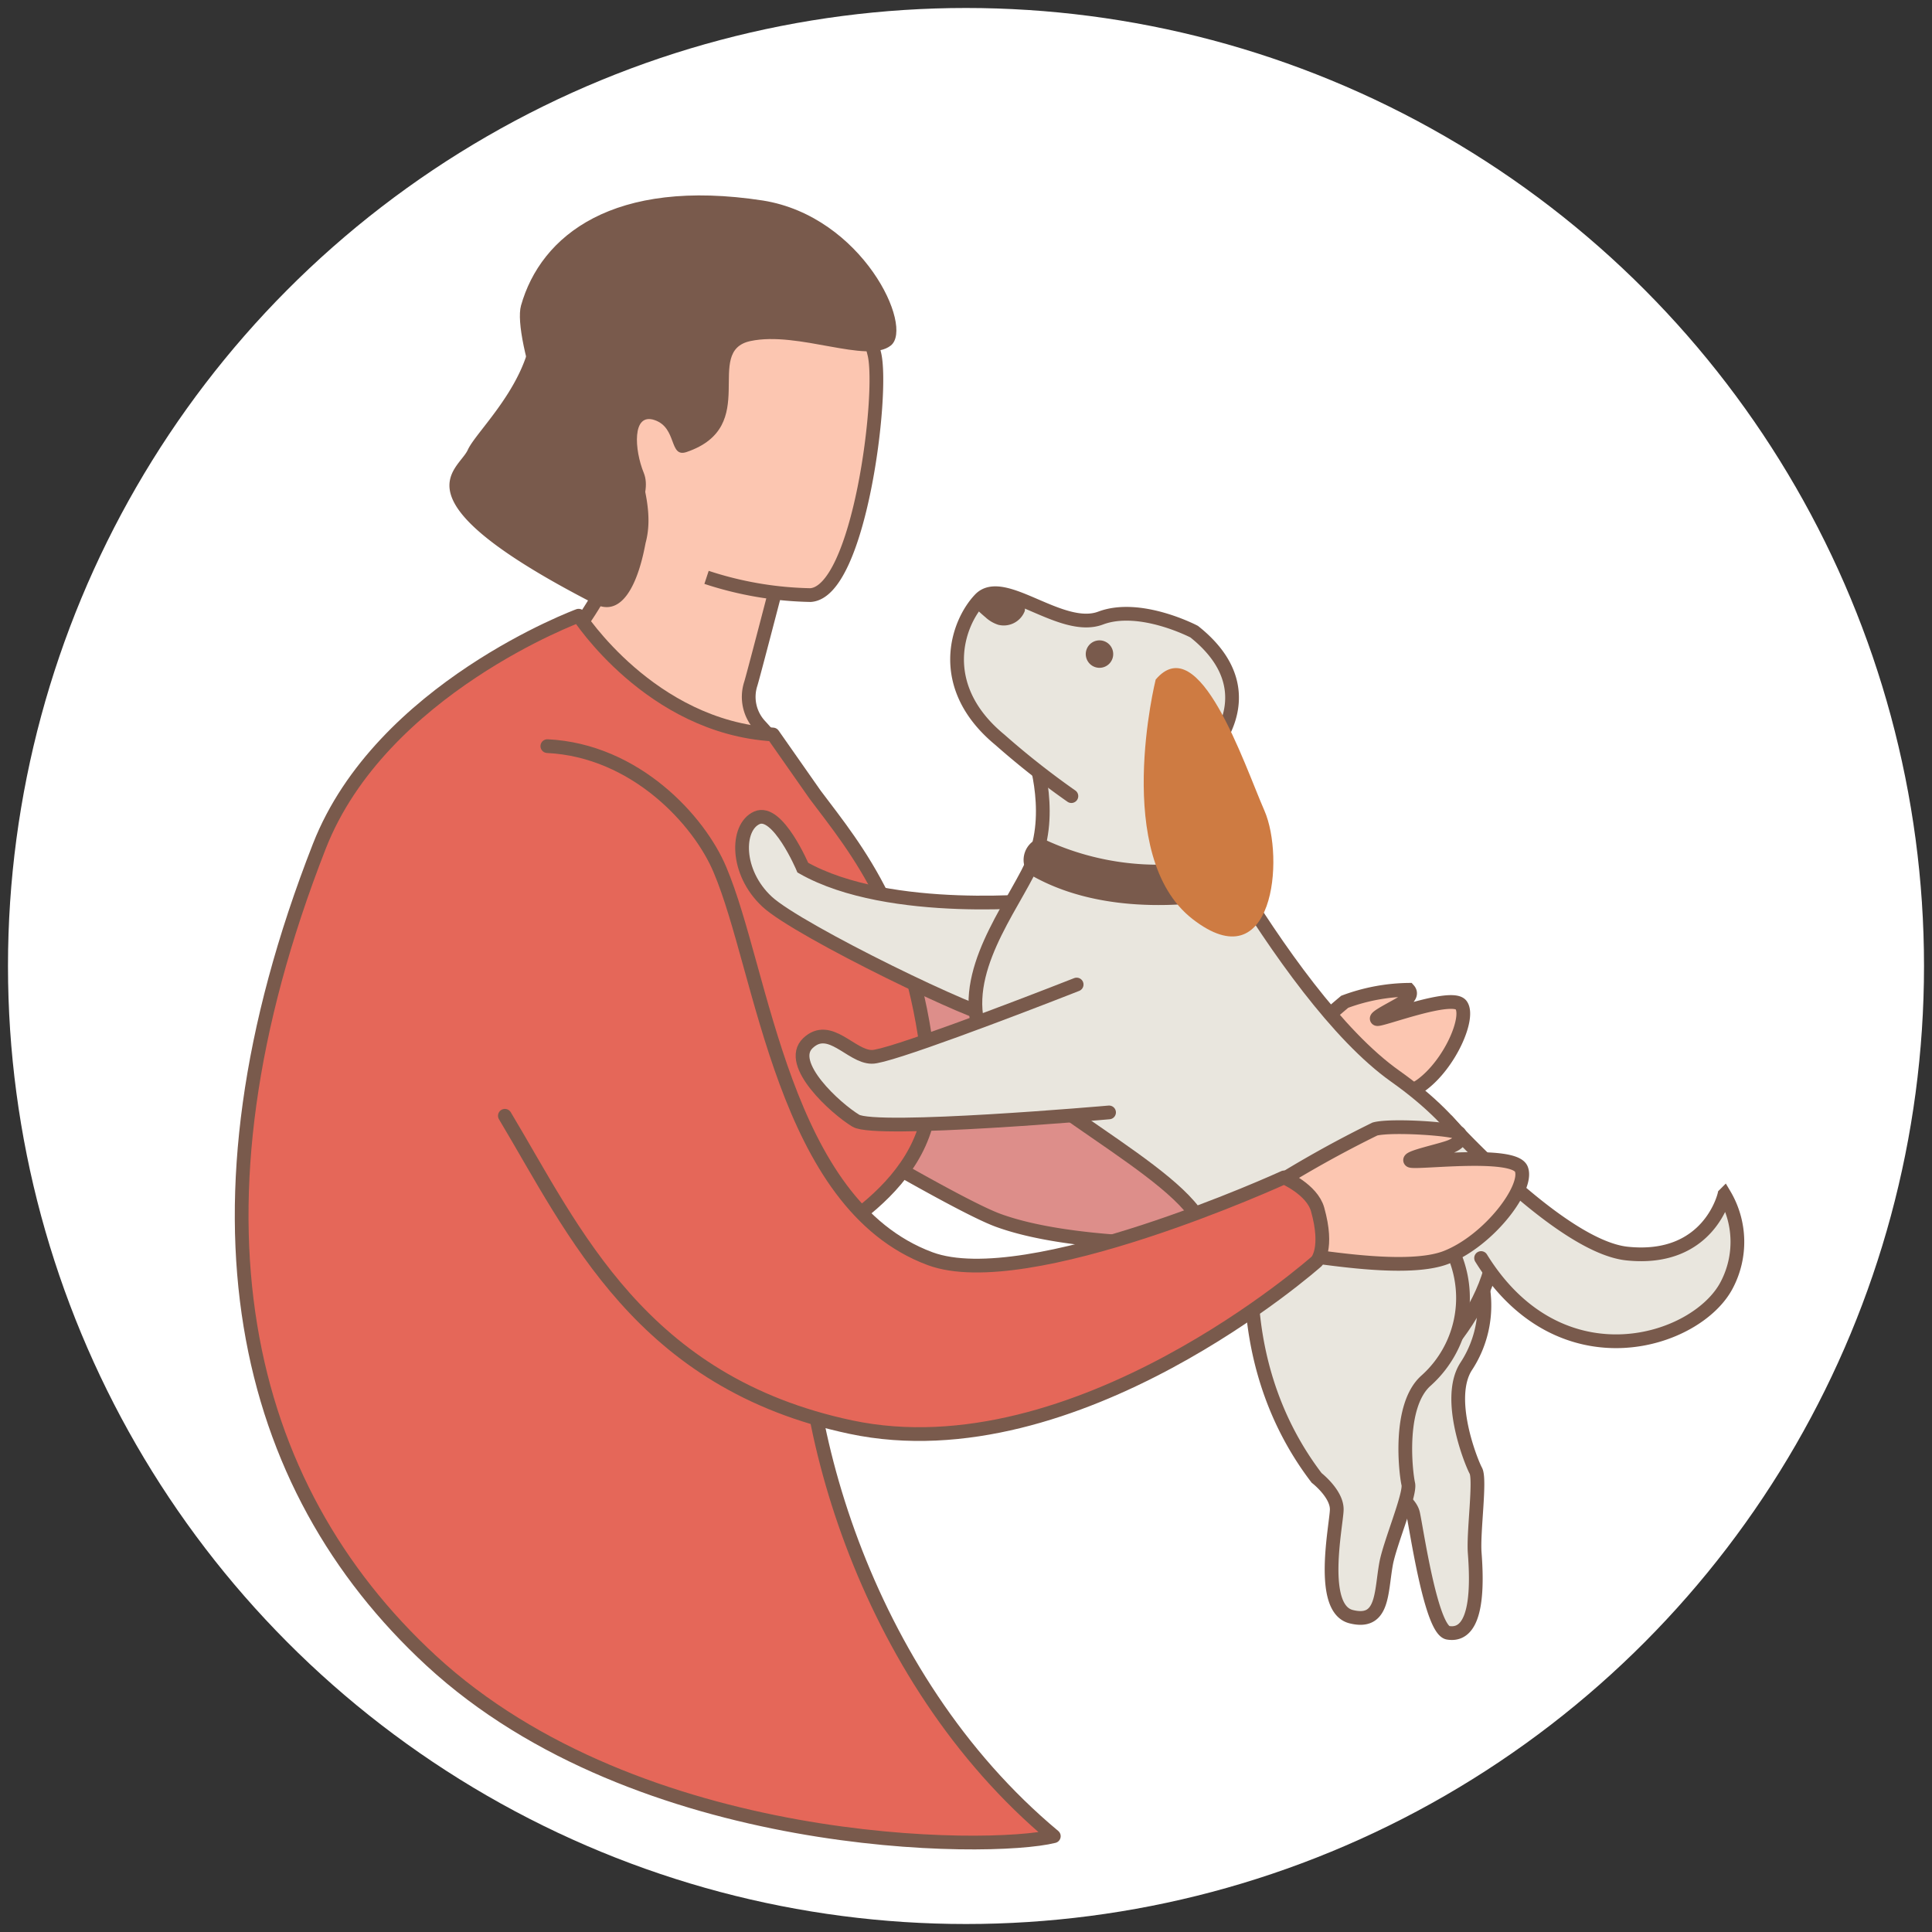 <?xml version="1.0" encoding="UTF-8"?> <svg xmlns="http://www.w3.org/2000/svg" id="Слой_1" data-name="Слой 1" viewBox="0 0 121 121"><rect x="0" y="0" width="121" height="121" fill="#333333" stroke="none"/> <defs> <style>.cls-1{fill:#fff;}.cls-2{fill:#fcc6b1;}.cls-2,.cls-3,.cls-5,.cls-6{stroke:#795a4c;stroke-width:0.86px;}.cls-2,.cls-6{stroke-miterlimit:10;}.cls-3{fill:#dd8e8a;}.cls-3,.cls-5,.cls-6{stroke-linecap:round;}.cls-3,.cls-5{stroke-linejoin:round;}.cls-4{fill:#795a4c;}.cls-5{fill:#e56759;}.cls-6{fill:#e9e6de;}.cls-7{fill:#ce7b42;}</style> </defs> <title>иконки</title> <circle class="cls-1" cx="60.5" cy="60.5" r="60"></circle> <path class="cls-2" d="M79.93,66.74a54.54,54.54,0,0,1,4.29-4,11.88,11.88,0,0,1,4-.75c.16.18.14.41-.26.71s-1.91,1-1.72,1.12,4.71-1.64,5.27-.87-.69,3.68-2.48,5-6.82,1.44-7.15,1.61C79.07,71,79.93,66.74,79.93,66.74Z"></path> <path class="cls-3" d="M90.58,74.41c.31-2.34.09-2.66.09-2.66s-13.33-1-22.34-4.83c-6.52-2.74-24.56-22.58-24.56-22.58L23.91,53.65S57.44,74.58,62.52,76.43C70.91,79.49,92,77,92,77A2.57,2.57,0,0,1,90.58,74.41Z"></path> <path class="cls-2" d="M33,43s10.75,8.62,18.11,7.56a21.83,21.83,0,0,0-3.49-5.09,2.65,2.65,0,0,1-.6-2.64c.14-.44,1.52-5.75,1.52-5.75l-4.7-5.26-3.19-3.57a21.57,21.57,0,0,1-1.06,4.45A25.2,25.2,0,0,1,33,43Z"></path> <path class="cls-2" d="M38.93,29.89c.1-7.4-1.37-12.39,6.23-12.72s9,2.52,9.6,5-.94,14.9-4,15.1a22.05,22.05,0,0,1-6.51-1.11"></path> <path class="cls-4" d="M47.79,12.56c6.22,1,9.47,7.91,8,9.08S50,20.72,47,21.36s.7,5.35-4,6.95c-1.12.38-.57-1.51-2-2s-1.27,1.87-.68,3.31-1,3.66-1,3.66L37.15,31.5C35,29.68,32.07,21.15,32.63,19.14,33.87,14.74,38.43,11.12,47.79,12.56Z"></path> <path class="cls-5" d="M66,115C54,105,49.48,88.22,50.49,78.48c.08-.73,8.41-3.91,7.76-10.95-.92-10-4.59-14.29-7.2-17.76L48.41,46c-7.68-.46-12.17-7.44-12.17-7.44S23.86,43.13,20,53c-9,23-4.85,40.06,7,51C40,116,62,116,66,115Z"></path> <path class="cls-4" d="M39.9,28.74c.45,1.74,1,3.51.54,5.24-.07.25-.78,5.08-3.2,3.84-12.78-6.57-8.54-8.32-7.94-9.65s4.79-5,3.91-9.19c0-.1.16.13.2,0a.48.48,0,0,1,.59-.2,1.35,1.35,0,0,1,.53.42,22.67,22.67,0,0,1,2.8,3.91"></path> <path class="cls-6" d="M78.85,77.59s.08,9.55,7.93,15.63c0,0,1.51.66,1.72,1.57s1.12,7.29,2.19,7.47c1.92.32,1.81-3.15,1.67-5-.1-1.3.37-4.6.07-5.15s-1.9-4.55-.6-6.54a6.94,6.94,0,0,0-2.55-9.94C84.29,72.83,78.85,77.59,78.85,77.59Z"></path> <path class="cls-6" d="M65.64,56.34s-9.92,1.09-15.36-2c0,0-1.57-3.71-2.88-3.12s-1.34,3.41.64,5.25,13.56,7.43,14.41,7.25S65.64,56.34,65.64,56.34Z"></path> <path class="cls-6" d="M64.68,47s1.32,3.61.14,6.69c-1,2.56-4.39,6.5-3.62,10.28S72.69,72.57,75,76.21s13.25,11.24,16,7.73c3.19-4.06,5.16-10.32-3.62-16.54C80.18,62.3,72.13,45.72,72.13,45.72Z"></path> <path class="cls-6" d="M76.13,46.68c1.38-2,1.77-4.65-1.34-7.12,0,0-3.39-1.78-5.86-.85s-6.1-2.7-7.55-1.18S58.58,43,62.62,46.33a51,51,0,0,0,4.48,3.53"></path> <path class="cls-6" d="M67.43,61.66c-4,1.57-11.88,4.57-12.83,4.53-1.3,0-2.64-2.15-4-.86s1.74,4.1,3,4.86,15.86-.52,15.86-.52"></path> <path class="cls-6" d="M78.82,75.42s-2.38,9.25,3.64,17.14c0,0,1.29,1,1.26,2s-1.13,6.18.9,6.69,1.86-1.49,2.19-3.31c.23-1.28,1.54-4.35,1.39-5s-.67-4.89,1.11-6.47a6.94,6.94,0,0,0,.1-10.26"></path> <path class="cls-6" d="M90.65,70.21s7.06,7.86,11.25,8.3c5.15.54,6.1-3.69,6.1-3.69a5.8,5.8,0,0,1,.16,5.63c-1.84,3.61-10.42,6.39-15.4-1.66"></path> <path class="cls-4" d="M65.17,52.46a16.79,16.79,0,0,0,11.6,1.15s1.45,1.79,1.18,2.46c0,0-7.87,2.06-13.58-1.38A1.45,1.45,0,0,1,65.17,52.46Z"></path> <path class="cls-7" d="M72.38,42.56s-2.76,11.06,2.31,15,5.79-3.84,4.5-6.79S75.11,39.34,72.38,42.56Z"></path> <circle class="cls-4" cx="68.86" cy="40.97" r="0.86" transform="translate(5.77 90.36) rotate(-68.81)"></circle> <path class="cls-4" d="M62.52,39.13a2.14,2.14,0,0,1-.8-.47q-.24-.2-.46-.41a1.16,1.16,0,0,1,.54-.76,1.29,1.29,0,0,1,.38-.22,1.43,1.43,0,0,1,.51,0c.55,0,1.62.19,1.49,1A1.41,1.41,0,0,1,62.52,39.13Z"></path> <path class="cls-2" d="M79.44,74.44a71.17,71.17,0,0,1,6.67-3.73c1.05-.28,5.15,0,5.29.28s.06.57-.55.82-2.74.68-2.52.88,6.48-.63,6.95.53-2,4.45-4.68,5.52-9.09-.28-9.56-.17C77,79.55,79.44,74.44,79.44,74.44Z"></path> <path class="cls-5" d="M31.62,69.88c4.33,7.22,8.5,16.71,21.67,19.5C67.43,92.37,82.46,79,82.46,79s.76-.77.06-3.26c-.35-1.24-2.1-2-2.1-2s-16.06,7.36-22.17,5.09c-9.21-3.42-10.46-18-13.16-24.36C43.8,51.39,39.8,47,34.28,46.73"></path> </svg> 